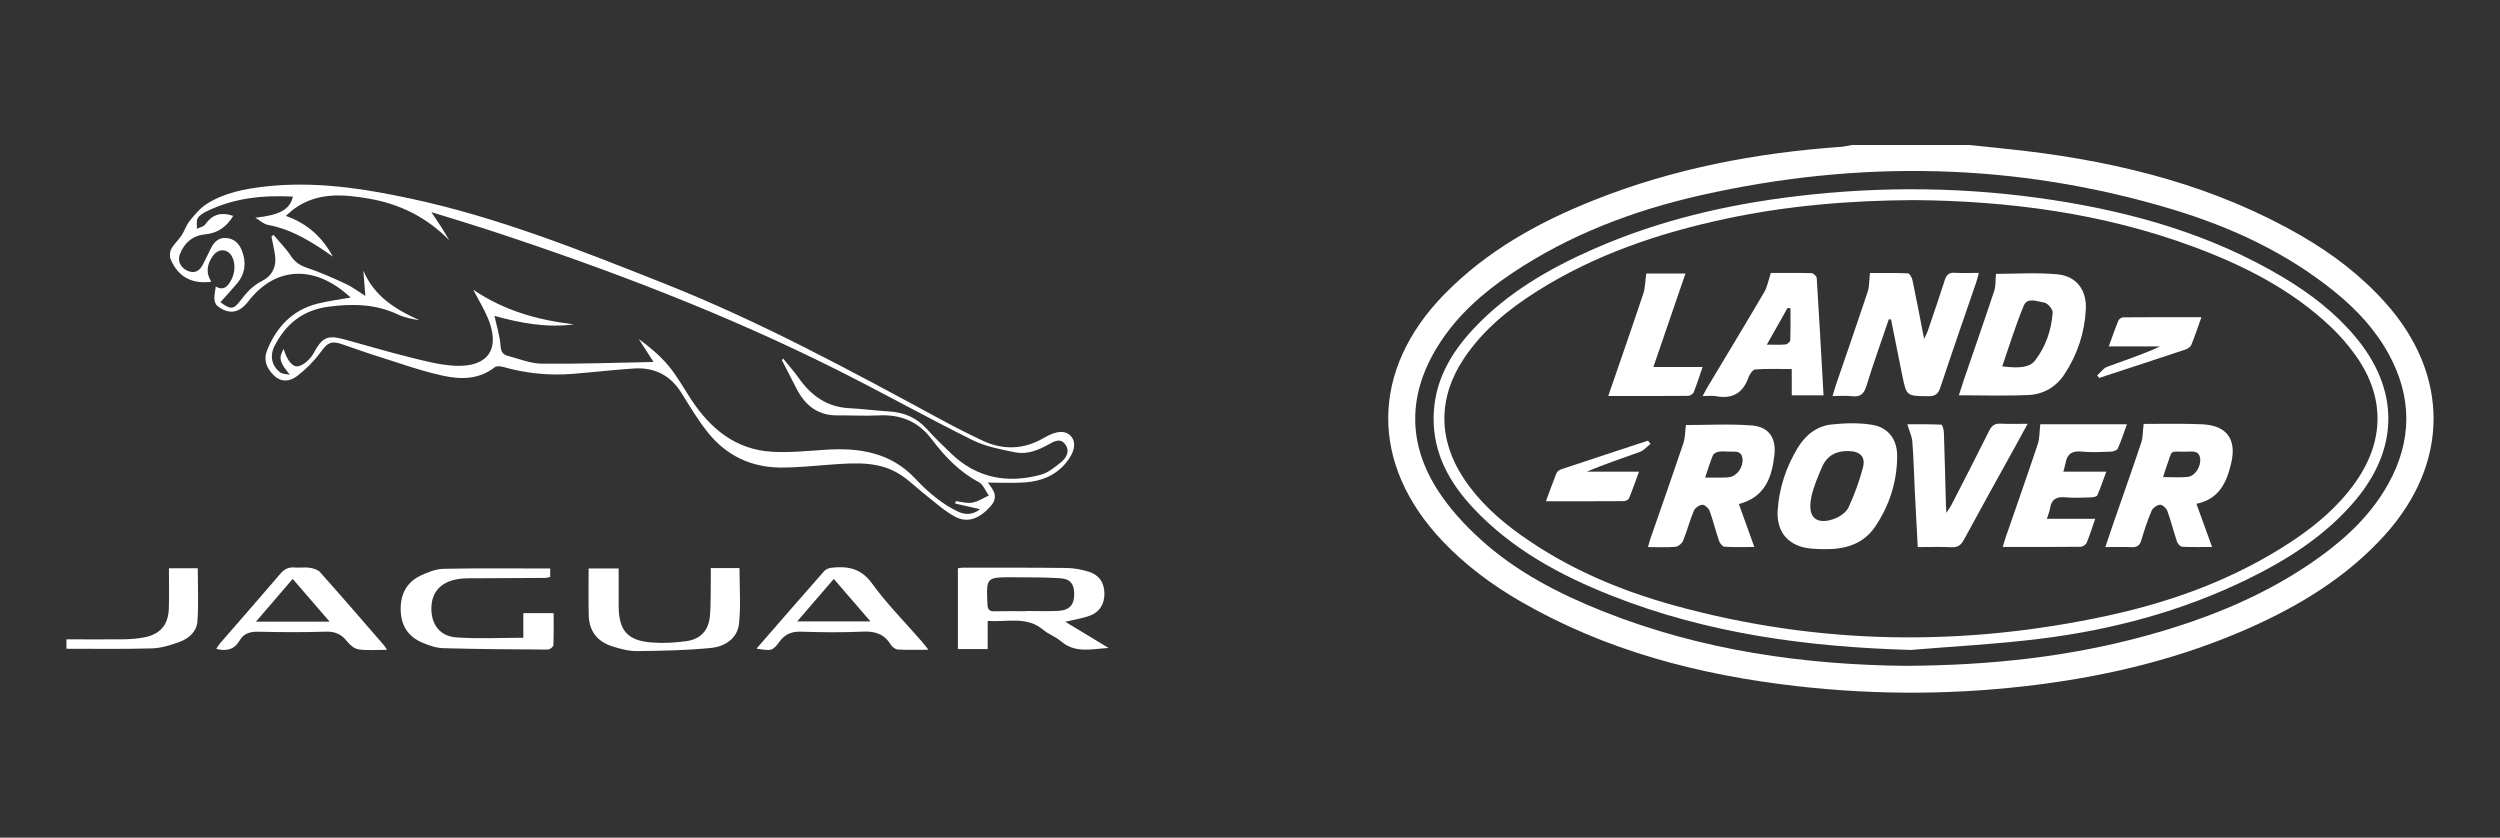 <?xml version="1.0" encoding="UTF-8"?><svg id="Layer_1" xmlns="http://www.w3.org/2000/svg" viewBox="0 0 1932.81 647.63"><rect x="0" y="0" width="1932.81" height="647.63" fill="#333333" stroke="none"/><defs><style>.cls-1{fill:#fff;stroke-width:0px;}</style></defs><g id="MBZfYJ.tif"><path class="cls-1" d="M1522.31,112.11c14.25,1.49,28.52,2.8,42.75,4.51,75.35,9.01,147.86,27.37,214.16,65.7,24.15,13.96,46.15,30.74,64.86,51.6,49.83,55.58,49.86,123.99-.14,179.52-29.22,32.45-65.64,54.61-105.15,72.15-51.57,22.9-105.78,36.26-161.58,43.5-62.61,8.13-125.38,8.53-188.05,1.38-75.39-8.6-147.85-27.36-214.1-65.8-21.99-12.76-42.27-27.86-59.82-46.36-56.44-59.51-55.96-132.12,1.42-190.81,32.77-33.52,72.83-55.75,115.96-72.87,61.19-24.3,125.05-36.47,190.53-41.09,2.86-.2,5.68-.94,8.52-1.43,30.22,0,60.44,0,90.65,0ZM1473.36,514.78c65.55-.36,126.66-6.98,186.45-23.47,47.95-13.23,93.59-31.71,134.16-61.09,21.3-15.42,40-33.44,52.78-56.72,18.15-33.06,18.18-66.36.15-99.52-10.38-19.09-24.96-34.69-41.73-48.3-37.44-30.38-80.44-50.24-126.21-63.99-120.24-36.13-241.74-38.31-363.88-10.78-52.13,11.75-101.62,30.49-146.28,60.44-22.43,15.04-42.49,32.68-56.93,55.8-23.56,37.72-23.92,75.96.5,113.11,8.83,13.44,20.13,25.71,32.07,36.58,27.67,25.2,60.6,42.16,95.18,55.92,76.21,30.32,155.91,41.23,233.75,42.02Z"/><path class="cls-1" d="M51.38,494.27c14.6.02,29.21.16,43.81-.01,5.33-.06,10.73-.44,15.96-1.43,12.8-2.42,18.99-9.65,19.39-22.63.31-10.13.06-20.28.06-30.88h22.29c0,13.88.71,27.63-.28,41.26-.56,7.66-6.63,13.11-13.81,15.69-6.79,2.44-14.03,4.79-21.14,5-22.08.66-44.18.28-66.28.3v-7.29Z"/><path class="cls-1" d="M763.7,373.12c4.35,5.63,8.68,10.99,2.05,18.37-8.25,9.18-17.27,13.19-26.99,8.15-8.06-4.17-14.98-10.58-22.23-16.22-6.7-5.22-12.76-11.32-19.79-16.01-16.26-10.85-34.7-9.61-53.05-8.32-13.6.96-27.21,2.5-40.81,2.36-22.42-.23-41.3-9.38-55.35-26.78-7.75-9.59-14.14-20.33-20.66-30.84-8.56-13.8-20.96-19.98-36.84-18.94-15.79,1.03-31.53,2.91-47.31,4.16-18.14,1.43-35.99-.32-53.52-5.32-2.09-.59-5.25-.97-6.65.14-12.35,9.79-26.75,9.58-40.52,6.51-17.75-3.95-34.99-10.21-52.39-15.67-8.59-2.69-17.02-5.88-25.57-8.71-8.36-2.77-11.01-.78-16.24,6.34-5.03,6.86-11.28,13.15-18.04,18.33-5.23,4.01-11.89,5.41-17.94-.34-5.93-5.64-8.34-12.22-5.26-19.76,7.26-17.79,19.42-30.79,38.59-35.74,8.38-2.16,17.05-3.18,25.9-4.78-27.01-25.36-57.89-24.64-79.16,3.02-7.01,9.12-14.97,10.49-24.01,3.3-1.35-1.08-2.11-3.57-2.17-5.43-.1-2.94.64-5.9,1.09-9.43,6.15,3.68,9.61-.32,12.33-5.81,3.35-6.78,2.59-15.73-1.66-19.89-3.67-3.59-9.12-3.01-12.64,1.69-4.75,6.36-6.05,13.23-1.49,20.34-15.1,1.93-25.6-3.78-31.38-17.25-.98-2.28-.77-5.89.4-8.07,2.04-3.78,5.52-6.76,7.91-10.39,2.39-3.62,3.67-8.05,6.37-11.37,3.91-4.79,8.05-9.85,13.18-13.11,13.42-8.53,28.82-11.53,44.39-13.35,38.55-4.49,76.3,1.32,113.81,9.36,67.69,14.51,131.56,40.2,195.65,65.59,74.25,29.42,144.12,67.38,214.1,105.28,10.48,5.68,21.13,11.09,31.92,16.15,16.13,7.57,32.06,6.83,47.52-2.22,9.88-5.79,16.96-5.99,21.17-.72,3.85,4.82,2.27,12.3-4.52,20.41-8.18,9.78-19.28,13.93-31.51,14.82-9.4.68-18.88.14-28.66.14ZM604.51,278.42c.32-.4.63-.8.95-1.2,4.06,5.03,8.4,9.87,12.12,15.14,9.65,13.67,21.96,22.42,39.29,23.24,10.21.49,20.37,1.92,30.58,2.52,11.52.67,21.13,4.8,28.97,13.42,6.05,6.66,12.51,12.95,19.01,19.18,19.76,18.94,43.3,23.26,69.04,16.37,5.8-1.55,11.12-5.87,15.92-9.81,4.01-3.29,6.94-8.26,3.33-13.51-3.83-5.58-8.91-2.46-13.01-.18-8.1,4.52-16.69,7.94-25.78,6.13-11.31-2.25-23.09-4.52-33.27-9.57-35.31-17.53-69.75-36.79-104.99-54.44-87.01-43.58-177.73-78.05-270.13-108.32-13.75-4.5-27.63-8.61-43.07-13.41,3.35,5.02,5.68,8.39,7.87,11.84,2.05,3.23,3.96,6.56,5.93,9.85-17.4-17.77-38.29-28.03-62.22-32.15-19.67-3.38-39.37-4.96-57.05,7.48-2.19,1.54-4.12,3.45-7.03,5.92,17.36,6.09,28.47,17.03,36.41,31.46-15.49-10.82-31.11-20.96-50.17-24.51-3.49-.65-6.54-3.66-9.79-5.57,18.43-1.91,26.86-6.26,29.02-16.32-23.24-1.19-45.74,1.05-66.83,11.49-2.56,1.27-5.47,2.99-6.77,5.31-1.21,2.14-.48,5.37-.6,8.12,2.17-1.09,5.13-1.61,6.38-3.35,5.47-7.63,11.78-9.88,21.7-6.67-5.01,8.27-11.72,13.36-21.59,14.27-9.64.89-16.16,6.4-19.62,15.27-2.11,5.41.58,10.75,6.18,13.06,5.31,2.19,8.98-.08,11.45-4.74,2.16-4.08,4.07-8.29,6.14-12.42,2.41-4.83,5.68-8.68,11.68-8.35,6.32.35,10.27,4.17,12.45,9.77,3.53,9.07,2.72,17.69-3.68,25.33-4.16,4.96-8.59,9.71-12.91,14.56,7.76,5.84,10.17,5.75,15.28-1,4.71-6.22,9.61-11.79,16.95-15.44,7.52-3.74,11.18-10.74,10.04-19.42-.65-4.96-1.86-9.86-2.81-14.78.51-.47,1.01-.94,1.52-1.41,4.53,5.35,9.58,10.36,13.41,16.17,3.17,4.8,6.87,7.37,12.33,9.21,10.3,3.48,20.32,7.91,30.19,12.51,5.2,2.42,9.85,6.02,15.14,9.33-.56-7.02-1.06-13.31-1.56-19.61,8.46,20.06,24.99,30.1,43.42,38.4-5.76-1-11.55-2.01-16.66-4.44-17.25-8.19-35.1-8.46-53.59-6.05-19.73,2.57-33.03,13.2-41.79,30.33-3.83,7.49-2.34,15.2,4.17,20.33,1.89,1.49,5.06,1.37,7.64,1.99-7.99-9.77-8.86-12.81-4.79-20.03,2.5,8.72,7.05,14.84,11.93,13.31,4.42-1.39,8.93-5.76,11.24-9.99,6.56-12.05,10.34-14.29,23.69-10.67,16.91,4.59,33.71,9.64,50.71,13.85,11.53,2.86,23.26,6.02,35.02,6.57,25.67,1.19,35.21-13.24,25.28-36.92-2.95-7.04-6.99-13.61-11.32-21.91,24.34,16.54,50.46,23.53,77.88,26.81-21.26,2.86-41.77-1.07-61.45-6.58,1.74,8.03,4.18,15.46,4.69,23.02.31,4.58,1.74,6.87,5.57,7.88,8.68,2.29,17.42,5.97,26.17,6.07,28.05.32,56.12-.73,86.56-1.3-4.6-7.16-8.02-12.48-11.44-17.8,8.48,6.23,16.63,13.03,23.28,21.06,6.47,7.81,11.43,16.86,17.02,25.39,14.99,22.88,34.57,39.21,63.04,40.78,13.55.75,27.25-.66,40.85-1.56,26.27-1.75,50.58,2,69.72,22.4,4.98,5.31,10.32,10.39,16.06,14.86,5.32,4.14,11.1,7.92,17.21,10.72,5.58,2.56,11.62,2.15,16.69-2.04-6.61-1.5-12.9-2.94-19.2-4.37.14-.62.28-1.25.42-1.87,4.26.48,8.69,1.91,12.73,1.18,4.46-.8,8.57-3.57,12.83-5.49-2.57-3.56-4.35-8.6-7.84-10.43-15.12-7.97-26.35-19.99-36.38-33.19-10.38-13.66-23.82-19.15-40.67-18.35-10.69.51-21.43-.07-32.14,0-15.22.11-25.06-7.8-31.65-20.73-3.74-7.34-7.53-14.65-11.3-21.98Z"/><path class="cls-1" d="M763.6,480.01v21.82h-23.02v-62.49c1.49-.19,2.64-.47,3.79-.47,26.8.02,53.6-.09,80.4.26,5.75.07,11.66,1.22,17.16,2.95,7.95,2.51,11.74,8.43,11.92,16.51.18,8.31-3.71,14.75-11.63,17.55-5.59,1.97-11.56,2.88-18.62,4.56,11.68,7.07,22.56,13.66,33.45,20.25-12.78.74-25.68,4.42-36.81-5.2-4-3.46-9.45-5.24-13.48-8.66-13.01-11.06-28.06-5.89-43.14-7.07ZM792.94,472.53c0-.06,0-.11,0-.17,8.5,0,17.02.37,25.49-.1,8.53-.48,12.25-4.97,12.08-13.22-.15-7.57-2.93-11.45-10.74-11.98-12.09-.81-24.25-.7-36.37-.75-21.02-.1-20.91-.03-19.99,20.79.18,4.03,1.39,5.61,5.5,5.5,8.01-.21,16.03-.06,24.04-.06Z"/><path class="cls-1" d="M549.55,439.17h22.16c0,14.56,1.12,28.89-.35,42.95-1.21,11.5-10.95,17.75-21.53,18.8-19.03,1.89-38.25,2.26-57.4,2.45-6.41.07-13.04-1.75-19.24-3.73-11.37-3.63-17.73-11.77-18.03-23.82-.3-11.88-.07-23.78-.07-36.33h23.21c0,9.67-.03,19.31,0,28.94.07,19.02,6.72,26.83,25.61,28.3,8.89.69,18.04.2,26.88-1.06,11.06-1.58,17.22-8.57,18.1-19.71.73-9.18.49-18.44.65-27.66.05-2.85,0-5.69,0-9.13Z"/><path class="cls-1" d="M425.36,439.53v6.54c-1.52.28-2.88.74-4.24.74-19.72.12-39.44.13-59.15.29-3.39.03-6.85.28-10.14,1.03-12.18,2.77-18.47,10.74-18.33,22.8.14,11.96,6.66,20.91,19.11,21.83,16.89,1.25,33.94.31,51.99.31v-19.03h23.42c0,8.43.18,16.63-.2,24.8-.06,1.23-2.73,3.36-4.18,3.35-27.01-.14-54.02-.31-81.02-1.07-5.42-.15-11.01-2.15-16.1-4.28-10.93-4.57-16.43-13.13-16.74-25.04-.31-12.07,4.37-21.48,15.32-26.75,5.6-2.69,11.95-5.17,18.02-5.3,27.2-.56,54.42-.24,82.24-.24Z"/><path class="cls-1" d="M584.83,501.5c17.81-20.45,34.99-40.26,52.33-59.93,1.26-1.43,3.6-2.41,5.55-2.63,12.5-1.41,22.87.28,31.42,12.08,11.5,15.87,25.5,29.94,38.4,44.79,1.51,1.74,2.89,3.59,5.24,6.52-8.84,0-16.32.28-23.75-.19-1.97-.13-4.41-2.2-5.56-4.04-5.09-8.16-12.22-10.2-21.55-9.77-15.78.73-31.63.55-47.43.04-7.2-.23-12.32,1.65-16.72,7.53-5.7,7.62-6.08,7.34-17.93,5.59ZM616.35,480.4h56.61c-9.88-11.44-18.84-21.82-28.34-32.82-9.46,10.98-18.4,21.36-28.27,32.82Z"/><path class="cls-1" d="M299.2,502.37c-8.18,0-15.06.65-21.72-.28-3.27-.46-6.89-3.26-9-6.02-4.37-5.71-9.32-7.96-16.66-7.72-17.25.57-34.55.45-51.81.04-6.4-.15-11.43,1.14-14.75,6.8-4.01,6.84-9.94,8.6-18.06,6.47,1.12-1.63,1.97-3.18,3.1-4.49,15.44-17.8,31.01-35.49,46.3-53.42,3.14-3.68,6.39-5.45,11.22-5.01,3.86.36,7.85-.37,11.65.22,2.83.43,6.27,1.47,8.05,3.47,16.64,18.68,32.99,37.63,49.4,56.52.6.69,1.03,1.52,2.28,3.41ZM254.83,480.61c-9.97-11.54-19.07-22.07-28.55-33.05-9.63,11.21-18.52,21.56-28.39,33.05h56.95Z"/><path class="cls-1" d="M1477.16,502.47c-79.38-2.24-156.98-12.58-231.16-41.93-39.69-15.71-76.85-35.78-106.54-67.26-18.71-19.84-31.5-42.54-31.09-70.89.39-27.44,13.13-49.37,31.26-68.64,25.97-27.61,58.15-46.15,92.48-61.26,49.88-21.96,102.36-34.25,156.27-40.74,66.38-8,132.71-7.27,198.82,2.89,62.8,9.66,123.1,27.01,178.08,59.87,20.8,12.43,39.86,27.06,55.55,45.71,34.07,40.5,34.26,85.99.27,126.44-22.67,26.98-51.69,45.55-82.96,60.88-50.78,24.89-104.76,39.32-160.63,46.28-33.29,4.14-66.89,5.86-100.35,8.67ZM1479.97,154.7c-50.55.26-98.54,4.37-145.88,14.47-51.76,11.04-101.38,27.81-146.37,56.36-21.74,13.8-41.45,29.93-55.92,51.6-20.14,30.17-20.12,62.71-.05,92.91,11.61,17.48,26.87,31.35,43.81,43.45,36.09,25.77,76.32,42.89,118.81,54.6,111.11,30.63,223.1,32.21,335.5,7.82,50.29-10.92,98.14-28.48,141.41-57,19.02-12.54,36.3-27.05,49.59-45.8,22.94-32.36,23.08-66.71-.05-98.84-5.51-7.65-11.81-14.91-18.65-21.41-30.56-29.01-67.37-47.63-106.44-62.13-70.28-26.08-143.41-35.38-215.74-36.03Z"/><path class="cls-1" d="M1460.27,246.87c-5.83,17.17-11.97,34.25-17.31,51.57-1.93,6.28-4.84,8.66-11.29,7.87-4.54-.55-9.19-.11-14.86-.11.95-3.21,1.58-5.67,2.4-8.06,8.26-24.13,16.67-48.21,24.7-72.42,1.39-4.18,1.15-8.89,1.81-14.64,8.69,0,19.04-.19,29.37.24,1.26.05,3.06,3.26,3.48,5.24,3.04,14.48,5.79,29.02,9,45.42,1.43-3.08,2.29-4.54,2.82-6.11,4.46-13.11,8.99-26.19,13.19-39.38,1.31-4.11,3.3-5.89,7.77-5.6,5.79.37,11.63.09,18.54.09-.85,3.05-1.35,5.28-2.09,7.43-9.27,27.12-18.72,54.18-27.75,81.39-1.7,5.11-4.2,6.59-9.38,6.53-16.62-.2-16.68,0-19.96-15.97-2.97-14.46-5.82-28.95-8.72-43.43-.57-.02-1.15-.03-1.72-.05Z"/><path class="cls-1" d="M1543.13,211.74c15.05,0,31.38-1.15,47.47.34,14.72,1.36,22.74,12.15,22.01,26.95-.9,18.29-6.54,35.3-16.73,50.58-6.47,9.7-16.2,15.26-27.58,15.78-17.69.81-35.45.21-53.86.21,1.48-4.57,2.83-8.91,4.3-13.21,7.71-22.51,15.57-44.96,23.05-67.55,1.25-3.78.88-8.09,1.34-13.11ZM1547.98,283.23c13.56,1.76,21.38.71,25.39-4.52,8.34-10.85,12.59-23.56,13.62-37.04.19-2.53-3.92-7.35-6.55-7.73-5.2-.76-12.97-4.37-15.75,2.23-6.36,15.12-11.1,30.91-16.72,47.06Z"/><path class="cls-1" d="M1698.1,389.48c4.18,11.51,7.96,21.96,12.11,33.4-8.38,0-15.85.22-23.29-.19-1.41-.08-3.33-2.45-3.9-4.14-2.63-7.82-4.6-15.87-7.43-23.61-.77-2.09-3.81-4.82-5.63-4.7-2.33.16-5.58,2.45-6.51,4.63-3.13,7.35-5.67,14.99-7.9,22.68-1.25,4.31-3.48,5.7-7.81,5.48-6.3-.32-12.63-.08-20.06-.08,2.36-6.98,4.45-13.27,6.62-19.53,7.08-20.42,14.32-40.78,21.16-61.27,1.33-4,1.13-8.51,1.8-14.08-.69.19.38-.36,1.44-.36,14.61.02,29.24-.35,43.83.31,18.89.86,26.78,11.41,22.51,29.81-3.41,14.7-9.09,28-26.93,31.66ZM1672.38,368.86c6.99,0,13.04.47,18.97-.14,5.73-.59,10.46-8.08,9.63-14.28-.85-6.38-5.97-5.31-10.14-5.25-14.57.22-10.75-2.35-15.77,11.23-.91,2.45-1.6,4.98-2.7,8.43Z"/><path class="cls-1" d="M1303.46,328.61c16.17,0,33.7-1.03,51.05.34,12.85,1.01,18.72,9.48,17.35,22.45-1.83,17.42-7.18,33-27.5,38.27,3.95,10.98,7.78,21.61,11.96,33.22-8.33,0-15.81.27-23.23-.23-1.53-.1-3.52-2.87-4.17-4.79-2.58-7.58-4.43-15.41-7.19-22.91-.77-2.1-3.8-4.83-5.62-4.71-2.34.15-5.63,2.43-6.54,4.61-3.19,7.59-5.26,15.64-8.37,23.28-.84,2.05-3.72,4.41-5.84,4.6-6.75.59-13.58.22-21.28.22.82-2.79,1.37-4.99,2.11-7.12,8.43-24.31,17-48.56,25.21-72.94,1.43-4.24,1.34-8.99,2.05-14.27ZM1318.27,369.27c4.39,0,7.73.05,11.07-.02,2.66-.05,5.36.02,7.96-.42,5.79-.98,10.6-7.88,9.85-14.19-.82-6.87-6.34-5.23-10.69-5.47-2.65-.15-5.38-.36-7.96.11-1.58.29-3.71,1.48-4.25,2.81-2.17,5.28-3.81,10.77-5.98,17.17Z"/><path class="cls-1" d="M1409.65,424.58c-3.16-.14-6.34-.15-9.48-.45-17.34-1.66-26.94-12.51-25.79-29.8,1.14-17.25,6.54-33.32,15.48-48.09,5.93-9.81,14.68-16.82,26.15-18.06,10.49-1.13,21.44-1.45,31.77.31,12.37,2.11,19.06,11.63,18.98,24.19-.12,19.95-6.05,38.41-17.25,54.78-9.4,13.75-23.95,17.41-39.85,17.11ZM1429.3,348.74c-9.45-.31-16.73,3.35-20.54,12.14-3.17,7.32-6.38,14.76-8.18,22.48-1.16,4.98-1.71,11.88.87,15.54,3.97,5.66,11.71,4.21,17.56,1.84,3.98-1.61,8.49-4.85,10.18-8.55,4.51-9.85,8.31-20.15,11.06-30.62,2.22-8.43-2.11-12.66-10.95-12.84Z"/><path class="cls-1" d="M1369.1,211.02c9.21,0,20.36-.14,31.49.17,1.41.04,3.87,2.35,3.96,3.72,1.91,30.03,3.55,60.08,5.27,90.72h-24.57v-20.31c-10,0-19.15-.37-28.22.3-1.94.14-4.39,3.76-5.27,6.25-4.31,12.11-12.46,16.81-25.09,14.42-2.98-.56-6.16-.08-10.34-.08,1.8-3.28,2.98-5.59,4.31-7.81,14.49-24.19,29.12-48.3,43.38-72.62,2.35-4,3.12-8.92,5.07-14.76ZM1365.97,266.45c6,0,10.29.27,14.51-.15,1.35-.13,3.56-2.04,3.61-3.2.31-8.23.17-16.47.17-24.71-.75-.11-1.51-.21-2.26-.32-5.02,8.9-10.05,17.8-16.03,28.39Z"/><path class="cls-1" d="M1577.39,328h66.99c-2.46,6.77-4.42,12.91-7.04,18.75-.61,1.37-3.47,2.37-5.33,2.43-7.53.27-15.15.71-22.61-.05-7.55-.77-11.39,1.96-12.55,9.21-.3,1.86-.95,3.67-1.66,6.31h33.22c-2.53,6.86-4.44,12.71-6.95,18.29-.49,1.09-3.29,1.55-5.05,1.6-6.57.18-13.19.56-19.7-.06-6.76-.65-10.62,1.44-11.72,8.33-.41,2.54-1.47,4.99-2.48,8.29h37.35c-2.36,6.77-4.2,12.77-6.62,18.53-.62,1.47-3.08,3.08-4.71,3.09-19.69.21-39.38.14-60.14.14.89-2.96,1.49-5.19,2.24-7.36,8.32-24.08,16.8-48.1,24.86-72.26,1.45-4.36,1.21-9.28,1.9-15.23Z"/><path class="cls-1" d="M1482.65,422.95c-.79-15.04-1.57-29.29-2.27-43.55-.62-12.61-.91-25.24-1.89-37.82-.33-4.24-2.32-8.34-3.87-13.55,7.98,0,17.19-.15,26.37.28.75.04,1.8,4.02,1.88,6.2.61,17.71,1.02,35.43,1.5,53.14.07,2.38.21,4.76.4,8.84,1.82-2.78,2.93-4.17,3.72-5.72,9.86-19.22,19.79-38.41,29.4-57.75,2.02-4.06,4.4-5.74,8.94-5.49,6.47.36,12.98.09,20.8.09-3.87,7.08-7.08,12.99-10.33,18.88-13.02,23.59-26.17,47.12-38.98,70.82-2.28,4.21-4.78,5.97-9.62,5.74-8.45-.4-16.93-.11-26.05-.11Z"/><path class="cls-1" d="M1243.37,306.18c9.37-27.24,18.42-53.1,27.08-79.09,1.56-4.68,1.5-9.89,2.3-15.63h30.33c-8.26,24.05-16.34,47.59-24.82,72.28h38.06c-2.51,7.26-4.46,13.49-6.89,19.51-.54,1.33-2.8,2.79-4.27,2.8-20.18.18-40.35.12-61.78.12Z"/><path class="cls-1" d="M1701.99,245.22c-2.79,7.78-5.08,14.62-7.79,21.3-.62,1.52-2.53,3.01-4.17,3.56-22.32,7.46-44.69,14.75-67.06,22.09-.54-.63-1.07-1.26-1.61-1.89,2.59-2.3,4.81-5.61,7.85-6.74,13.54-5.02,27.31-9.43,40.77-15.71h-39.65c2.72-7.44,4.9-13.8,7.45-19.99.49-1.18,2.46-2.49,3.76-2.5,19.85-.16,39.69-.11,60.45-.11Z"/><path class="cls-1" d="M1276.05,343.15c-2.71,2.12-5.12,5.1-8.2,6.22-13.6,4.96-27.4,9.4-41,15.3h40.32c-2.83,7.66-5.09,14.19-7.75,20.56-.47,1.12-2.57,2.2-3.93,2.21-19.68.14-39.36.1-60.29.1,2.89-7.82,5.36-14.85,8.16-21.74.53-1.3,2.27-2.51,3.7-2.99,22.32-7.46,44.68-14.78,67.03-22.14.65.83,1.3,1.65,1.95,2.48Z"/></g></svg>